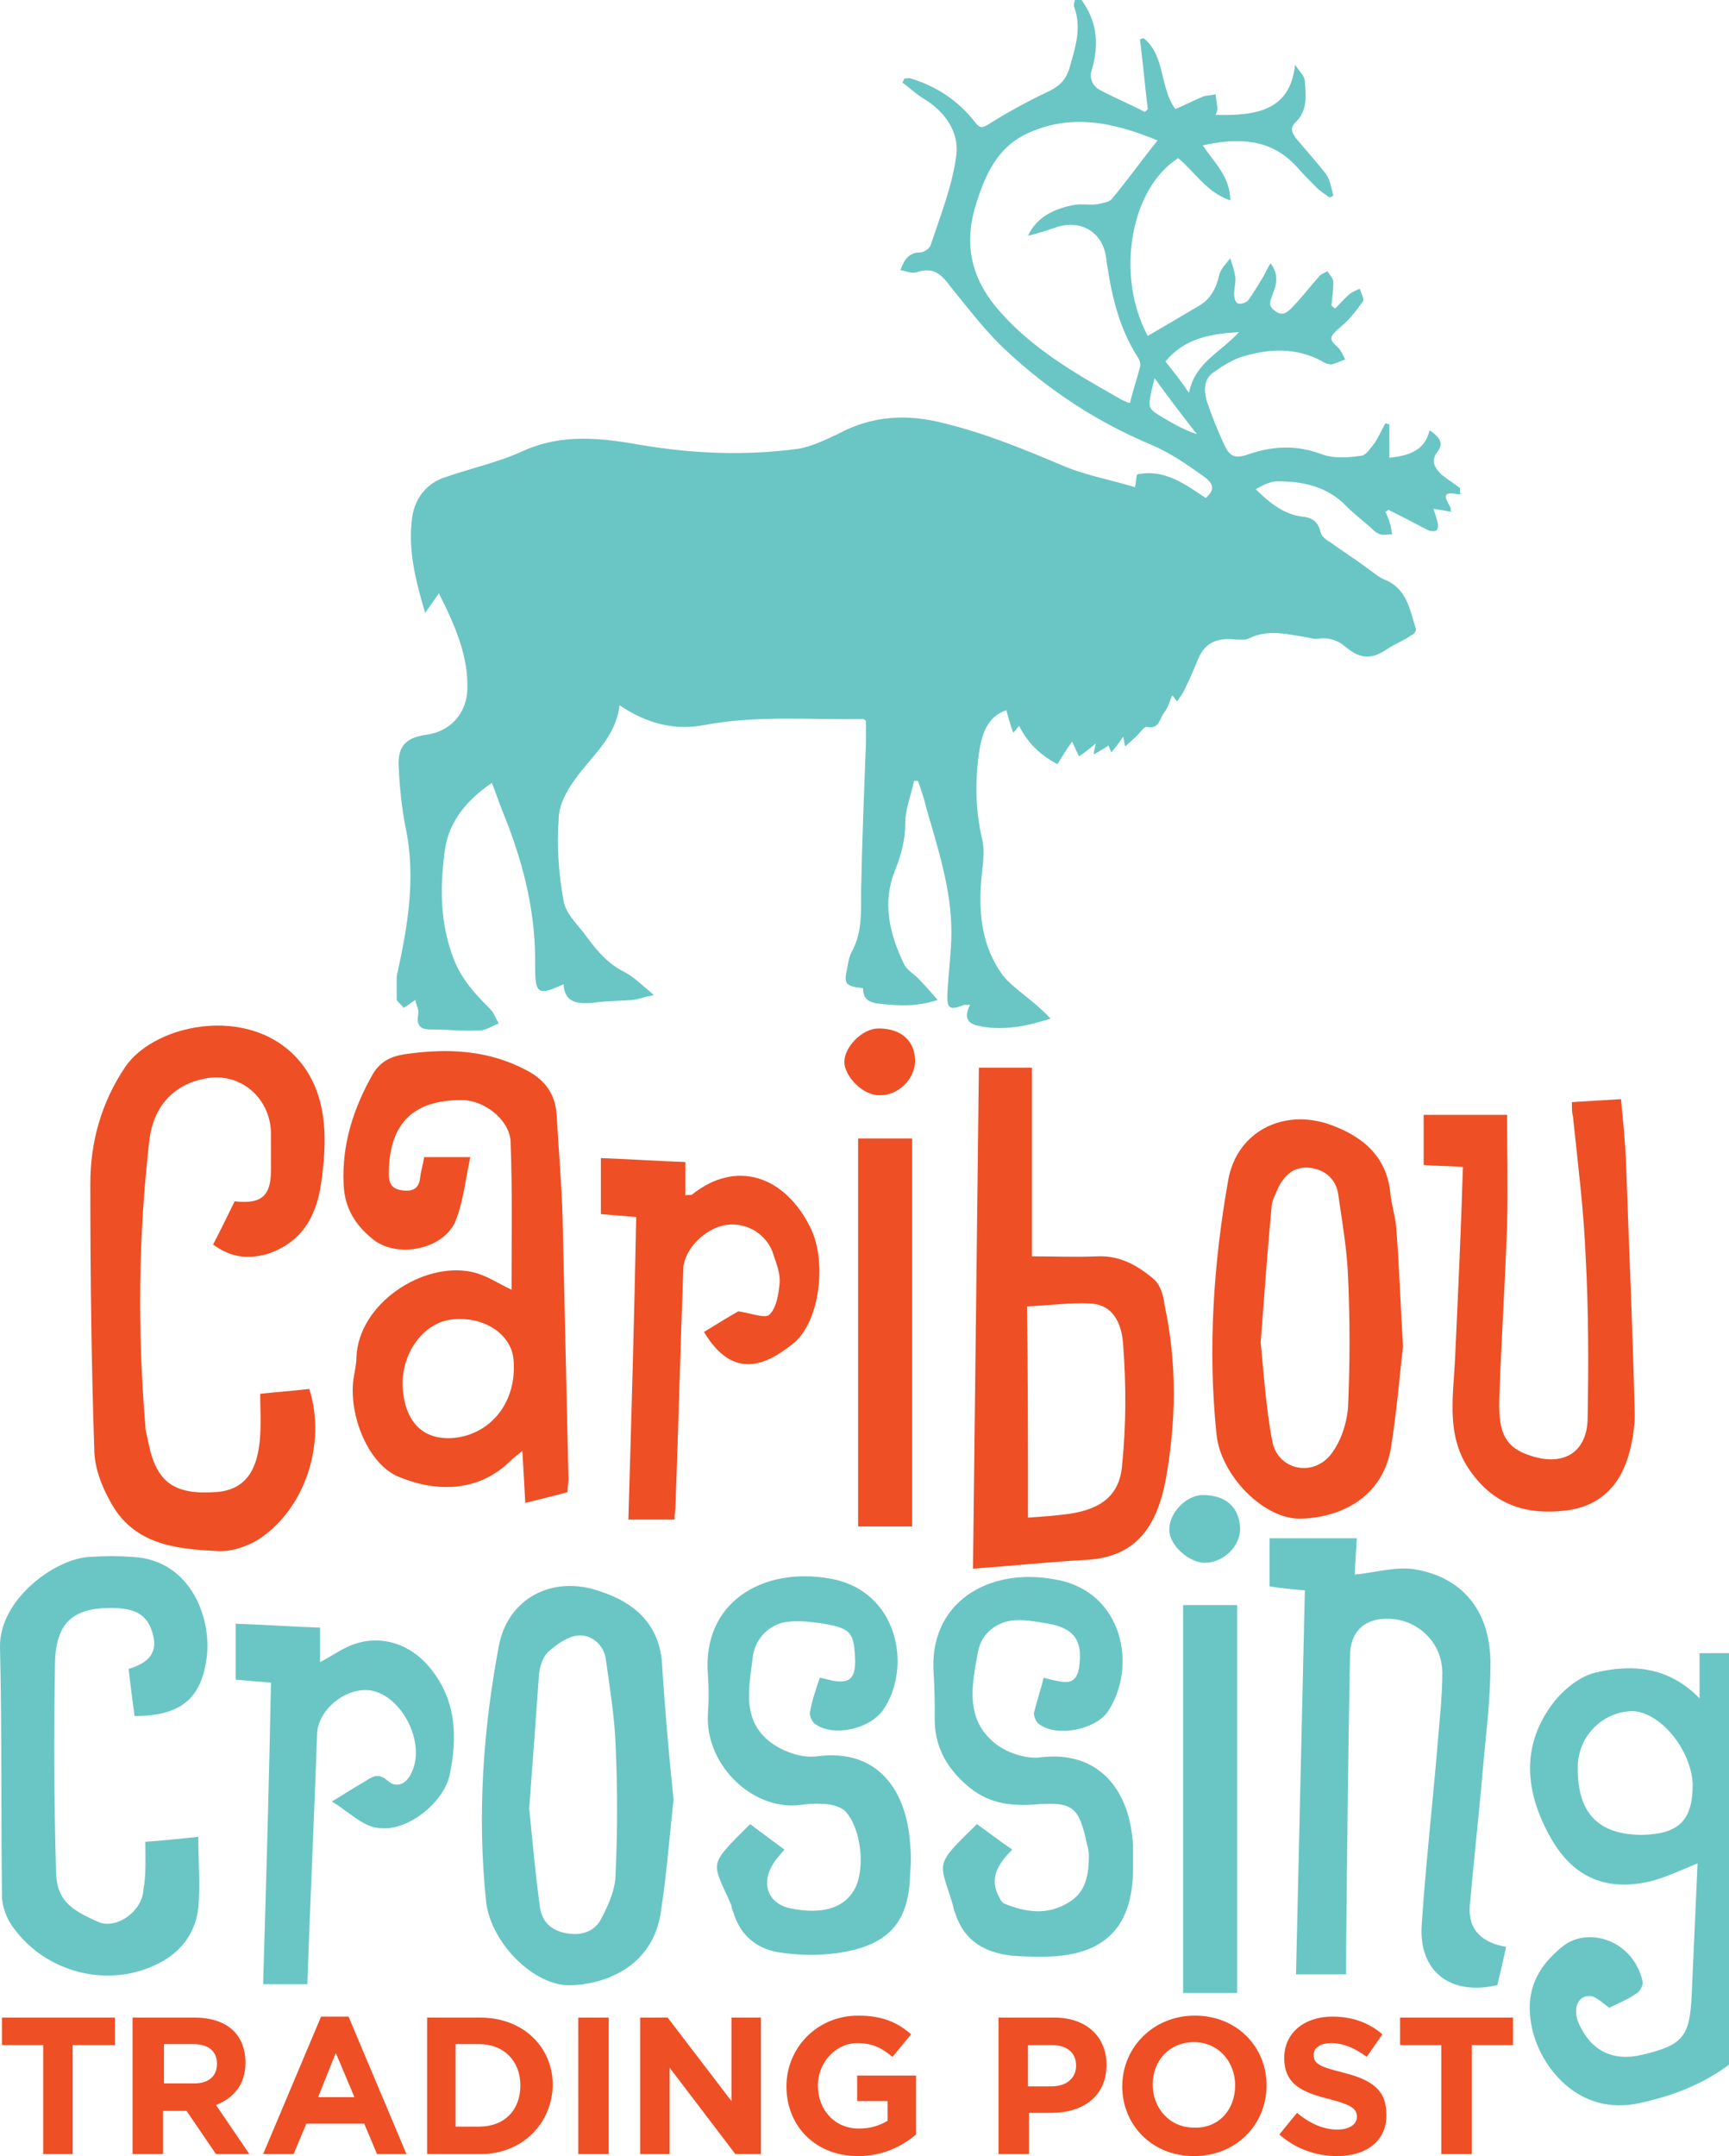 <?xml version="1.0" encoding="utf-8"?>
<!-- Generator: Adobe Illustrator 21.0.0, SVG Export Plug-In . SVG Version: 6.00 Build 0)  -->
<svg version="1.1" id="Layer_1" xmlns="http://www.w3.org/2000/svg" xmlns:xlink="http://www.w3.org/1999/xlink" x="0px" y="0px"
	 viewBox="0 0 176.1 219.5" style="enable-background:new 0 0 176.1 219.5;" xml:space="preserve">
<style type="text/css">
	.st0{fill:#EF4F25;}
	.st1{fill:#6AC6C5;}
</style>
<g>
	<path class="st0" d="M7.4,208.2v11.1H4.4v-11.1H0.2v-2.8h11.5v2.8H7.4z"/>
	<path class="st0" d="M22,219.3l-3-4.4h-2.4v4.4h-3.1v-13.9h6.3c3.3,0,5.2,1.7,5.2,4.6v0c0,2.2-1.2,3.6-3,4.3l3.4,5H22z M22.1,210.1
		c0-1.3-0.9-2-2.4-2h-3v4h3.1C21.2,212.1,22.1,211.4,22.1,210.1L22.1,210.1z"/>
	<path class="st0" d="M38.4,219.3l-1.3-3.1h-5.9l-1.3,3.1h-3.1l5.9-14h2.8l5.9,14H38.4z M34.2,209l-1.8,4.5h3.7L34.2,209z"/>
	<path class="st0" d="M48.9,219.3h-5.4v-13.9h5.4c4.4,0,7.4,3,7.4,6.9v0C56.2,216.2,53.2,219.3,48.9,219.3z M53,212.3
		c0-2.5-1.7-4.2-4.2-4.2h-2.4v8.4h2.4C51.4,216.5,53,214.8,53,212.3L53,212.3z"/>
	<path class="st0" d="M58.9,219.3v-13.9h3.1v13.9H58.9z"/>
	<path class="st0" d="M74.9,219.3l-6.7-8.8v8.8h-3v-13.9H68l6.5,8.5v-8.5h3v13.9H74.9z"/>
	<path class="st0" d="M87.4,219.5c-4.3,0-7.3-3-7.3-7.1v0c0-3.9,3.1-7.2,7.3-7.2c2.5,0,4,0.7,5.4,1.9l-1.9,2.3
		c-1.1-0.9-2-1.4-3.6-1.4c-2.2,0-4,2-4,4.3v0c0,2.5,1.7,4.4,4.2,4.4c1.1,0,2.1-0.3,2.9-0.8v-2h-3.1v-2.6h6v6
		C91.9,218.5,89.9,219.5,87.4,219.5z"/>
	<path class="st0" d="M107.1,215.1h-2.3v4.2h-3.1v-13.9h5.7c3.3,0,5.3,2,5.3,4.8v0C112.7,213.5,110.2,215.1,107.1,215.1z
		 M109.6,210.3c0-1.4-1-2.1-2.5-2.1h-2.4v4.2h2.4C108.7,212.4,109.6,211.5,109.6,210.3L109.6,210.3z"/>
	<path class="st0" d="M121.6,219.5c-4.3,0-7.3-3.2-7.3-7.1v0c0-3.9,3.1-7.2,7.4-7.2c4.3,0,7.3,3.2,7.3,7.1v0
		C129,216.3,125.9,219.5,121.6,219.5z M125.8,212.3c0-2.4-1.7-4.4-4.2-4.4c-2.5,0-4.2,1.9-4.2,4.3v0c0,2.4,1.7,4.4,4.2,4.4
		C124.1,216.7,125.8,214.8,125.8,212.3L125.8,212.3z"/>
	<path class="st0" d="M136.2,219.5c-2.1,0-4.2-0.7-5.9-2.2l1.8-2.2c1.2,1,2.6,1.7,4.1,1.7c1.2,0,2-0.5,2-1.3v0
		c0-0.8-0.5-1.2-2.8-1.8c-2.8-0.7-4.6-1.5-4.6-4.2v0c0-2.5,2-4.2,4.9-4.2c2,0,3.7,0.6,5.1,1.8l-1.6,2.3c-1.2-0.9-2.4-1.4-3.6-1.4
		c-1.2,0-1.8,0.5-1.8,1.2v0c0,0.9,0.6,1.2,3,1.8c2.8,0.7,4.4,1.7,4.4,4.2v0C141.3,217.9,139.2,219.5,136.2,219.5z"/>
	<path class="st0" d="M149.9,208.2v11.1h-3.1v-11.1h-4.2v-2.8h11.5v2.8H149.9z"/>
</g>
<g id="atMLIw_19_">
	<g>
		<path class="st1" d="M148.4,50.3c-1.6-0.3-1.2,0.4-0.7,1.3c0.1,0.1,0,0.2,0.1,0.5c-0.6-0.1-1.1-0.2-1.8-0.3
			c0.2,0.6,0.3,0.9,0.4,1.3c0.1,0.3,0.1,0.7-0.1,0.9c-0.1,0.1-0.6,0.1-0.8,0c-1-0.5-1.9-1-2.9-1.5c-0.4-0.2-0.8-0.4-1.2-0.6
			c-0.1,0.1-0.2,0.2-0.3,0.2c0.2,0.4,0.4,0.9,0.5,1.3c0.1,0.3,0.1,0.7,0.2,1c-0.4,0-0.9,0.1-1.2,0c-0.4-0.1-0.7-0.4-1-0.7
			c-0.8-0.7-1.6-1.3-2.4-2.1c-2-2.1-4.5-2.6-7.1-2.6c-0.7,0-1.5,0.4-2.2,0.8c1.4,1.4,2.9,2.6,4.8,2.8c1,0.1,1.6,0.6,1.8,1.6
			c0.1,0.4,0.6,0.8,1,1c1.2,0.9,2.5,1.7,3.7,2.6c0.6,0.4,1.1,0.9,1.8,1.2c2.3,0.9,2.6,3.1,3.2,5c0.1,0.2-0.2,0.6-0.5,0.7
			c-0.7,0.5-1.5,0.8-2.3,1.3c-1.6,1.1-2.7,1.2-4.3-0.1c-0.8-0.7-1.7-1-2.7-0.9c-0.4,0.1-0.8,0-1.2-0.1c-2-0.3-4-0.9-6,0.1
			c-0.4,0.2-1,0.1-1.4,0.1c-2-0.2-3.2,0.4-3.9,2.3c-0.4,1-0.9,2.1-1.4,3.1c-0.2,0.3-0.4,0.6-0.6,0.9c-0.2-0.2-0.3-0.4-0.5-0.6
			c-0.3,0.6-0.4,1.2-0.8,1.7c-0.5,0.6-0.5,1.8-1.8,1.5c-0.2-0.1-0.7,0.6-1,0.9c-0.4,0.4-0.8,0.7-1.2,1.1c-0.1-0.4-0.1-0.6-0.2-1
			c-0.4,0.6-0.8,1.1-1.2,1.6c-0.1-0.2-0.2-0.4-0.3-0.7c-0.5,0.3-0.9,0.6-1.5,0.9c0-0.3,0.1-0.6,0.2-1.1c-0.6,0.5-1.1,0.9-1.7,1.3
			c-0.2-0.4-0.4-0.8-0.7-1.5c-0.6,0.8-1,1.5-1.5,2.3c-1.7-0.9-3-2.1-3.9-3.9c-0.2,0.2-0.3,0.4-0.6,0.7c-0.3-0.8-0.5-1.5-0.7-2.3
			c-1.8,0.6-2.4,2.2-2.7,3.8c-0.5,3.1-0.5,6.1,0.2,9.2c0.4,1.5,0,3.2-0.1,4.8c-0.2,3.2,0.2,6.3,2.1,9c0.4,0.6,1.1,1.2,1.7,1.7
			c1.1,0.9,2.3,1.8,3.3,2.9c-2.5,0.8-5,1.3-7.5,0.7c-1.2-0.3-1.2-1.1-0.7-2.1c-0.3,0-0.4,0-0.6,0c-1.5,0.6-1.8,0.4-1.7-1.3
			c0.1-2,0.4-4.1,0.4-6.1c0-4.4-1.4-8.6-2.6-12.8c-0.2-0.9-0.5-1.7-0.8-2.6c-0.1,0-0.2,0-0.4,0c-0.3,1.4-0.9,2.9-0.9,4.3
			c0,1.7-0.4,3.2-1,4.7c-1.4,3.4-0.6,6.6,0.9,9.7c0.3,0.6,1.1,1,1.6,1.6c0.6,0.6,1.1,1.2,1.8,2c-2.1,0.7-4,0.6-5.8,0.4
			c-1.1-0.1-1.8-0.4-1.8-1.6c-1.8-0.2-2-0.4-1.6-2.1c0.1-0.6,0.2-1.2,0.5-1.7c1-1.9,0.9-3.9,0.9-6c0.1-5.1,0.3-10.1,0.5-15.2
			c0-0.8,0-1.5,0-2.2c-0.1-0.1-0.2-0.2-0.3-0.2c-5.4,0.1-10.7-0.4-16.1,0.6c-3,0.6-5.9-0.1-8.7-2c-0.4,3.3-2.8,5.1-4.5,7.5
			c-0.9,1.2-1.7,2.7-1.7,4.1c-0.2,2.8,0,5.6,0.5,8.3c0.2,1.2,1.2,2.2,2,3.2c1.1,1.5,2.3,3.1,4.1,4c1,0.5,1.9,1.4,3.1,2.4
			c-1,0.2-1.5,0.4-2.1,0.5c-1.4,0.1-2.8,0.1-4.2,0.3c-1.5,0.1-2.8,0-2.9-1.9c-2.6,1.2-2.9,1-2.9-1.8c0.1-5.2-1.1-10.2-3-15
			c-0.5-1.2-0.9-2.4-1.4-3.7c-2.5,1.7-4.4,3.9-4.8,6.9c-0.5,3.7-0.5,7.4,0.9,11c0.8,2.1,2.2,3.6,3.7,5.1c0.4,0.4,0.6,1,0.9,1.5
			c-0.6,0.2-1.3,0.7-1.9,0.7c-1.7,0.1-3.4-0.1-5.1-0.1c-1.1,0-1.4-0.5-1.2-1.6c0.1-0.4-0.2-0.8-0.3-1.4c-0.6,0.4-0.8,0.6-1.2,0.8
			c-0.2-0.3-0.5-0.5-0.7-0.8c0-0.8,0-1.6,0-2.4c1.1-5,2-10,0.9-15.2c-0.4-2-0.6-4.1-0.7-6.2c-0.1-2.1,0.8-2.9,2.8-3.2
			c2.4-0.3,4.1-2.1,4.2-4.6c0.1-3.4-1.2-6.4-2.9-9.8c-0.5,0.7-0.9,1.3-1.4,2c-1-3.4-1.8-6.5-1.3-9.9c0.3-1.7,1.3-3.1,3-3.8
			c2.8-1,5.7-1.6,8.3-2.8c4-1.8,8-1.3,12-0.6c5.3,0.9,10.6,1.1,15.9,0.4c1.4-0.2,2.8-0.9,4.1-1.5c3.5-1.9,7.1-2.1,10.9-1.1
			c4.1,1,8,2.6,11.8,4.2c2.5,1.1,5,1.5,7.6,2.3c0.1-0.5,0.1-0.9,0.2-1.3c2.8-0.6,4.9,1,7,2.4c0.9-0.8,0.9-1.4-0.2-2.2
			c-1.7-1.2-3.4-2.4-5.3-3.2c-5.5-2.3-10.4-5.5-14.7-9.5c-2.1-1.9-3.9-4.3-5.7-6.5c-0.9-1.2-1.7-2.2-3.5-1.6
			c-0.5,0.2-1.1-0.1-1.7-0.2c0.4-1.1,0.9-1.8,2-1.8c0.4,0,1-0.4,1.1-0.8c1-3,2.2-6,2.6-9.1c0.3-2.4-1.2-4.5-3.4-5.8
			c-0.8-0.5-1.4-1.1-2.1-1.6c0.1-0.1,0.1-0.2,0.2-0.4c0.2,0,0.5-0.1,0.7,0c2.6,0.8,4.7,2.2,6.4,4.3c0.4,0.5,0.6,0.9,1.4,0.4
			c1.9-1.2,3.9-2.3,6-3.3c1.1-0.5,1.9-1.1,2.3-2.4c0.6-2.1,1.3-4.1,0.5-6.3c-0.1-0.3,0.1-0.6,0.1-0.9c0.2,0,0.3,0,0.5,0
			c1.7,2.2,2,4.6,1.2,7.3c-0.3,0.9,0.1,1.7,0.9,2.1c1.5,0.8,3,1.4,4.5,2.2c0.1-0.1,0.2-0.2,0.3-0.3c-0.3-2.4-0.5-4.8-0.8-7.1
			c0.1,0,0.2-0.1,0.4-0.1c2.2,1.8,1.6,5,3.2,7.2c1-0.4,1.9-0.9,2.9-1.3c0.4-0.1,0.8-0.1,1.2-0.2c0.1,0.5,0.1,0.9,0.2,1.4
			c0,0.2-0.1,0.5-0.2,0.7c4.3,0.1,7.6-0.5,8.1-5.1c0.5,0.7,1,1.2,1,1.7c0.1,1.4,0.3,2.9-0.9,4.1c-0.7,0.6-0.4,1.2,0.1,1.8
			c1,1.2,2.1,2.4,3,3.6c0.4,0.6,0.5,1.4,0.7,2.1c-0.1,0.1-0.3,0.2-0.4,0.2c-0.4-0.3-0.9-0.6-1.3-1c-0.7-0.7-1.4-1.4-2.1-2.2
			c-2.6-2.8-5.9-2.9-9.5-2.1c1.2,1.8,2.8,3.2,2.8,5.6c-2.4-0.8-3.6-2.9-5.3-4.3c-4.9,3.1-6.4,12-3.1,18.1c1.7-1,3.4-2,5.1-3
			c1.3-0.7,1.9-1.9,2.2-3.3c0.2-0.6,0.7-1.1,1.1-1.6c0.2,0.6,0.4,1.2,0.5,1.8c0.1,0.6-0.1,1.2-0.1,1.8c0,0.4,0.1,0.9,0.4,1
			c0.3,0.1,0.8-0.1,1-0.3c0.6-0.8,1.1-1.7,1.6-2.5c0.2-0.4,0.4-0.8,0.7-1.3c0.9,1.2,0.6,2.2,0.2,3.2c-0.2,0.6-0.5,1.1,0.2,1.6
			c0.7,0.6,1.2,0.3,1.7-0.2c1-1,1.9-2.2,2.8-3.2c0.2-0.3,0.6-0.4,0.9-0.6c0.2,0.4,0.6,0.7,0.6,1.1c0,0.8-0.1,1.6-0.2,2.4
			c0.1,0.1,0.2,0.2,0.4,0.3c0.5-0.5,0.9-1,1.5-1.5c0.3-0.2,0.7-0.4,1-0.5c0.1,0.4,0.5,1.1,0.3,1.3c-0.7,1-1.5,2-2.4,2.7
			c-1,0.9-1.1,1.1-0.1,2c0.3,0.3,0.5,0.8,0.7,1.2c-0.5,0.2-1,0.4-1.4,0.5c-0.4,0-0.8-0.2-1.1-0.4c-2.5-1.3-5.1-1.2-7.6-0.5
			c-1.2,0.3-2.3,1-3.3,1.7c-1,0.7-1,1.8-0.7,2.9c0.5,1.5,1.1,3,1.8,4.5c0.6,1.3,1.2,1.4,2.6,0.9c2.4-0.8,4.7-0.9,7.2,0
			c1.2,0.5,2.8,0.4,4.1,0.2c0.5,0,1-0.8,1.4-1.3c0.4-0.6,0.7-1.3,1.1-2c0.1,0,0.3,0.1,0.4,0.1c0,1.1,0,2.3,0,3.4
			c1.8-0.2,3.6-0.6,4.1-2.8c1,0.7,1.5,1.3,0.8,2.2c-0.7,0.9-0.3,1.6,0.4,2.3c0.6,0.5,1.3,0.9,1.9,1.4c0,0.2,0,0.3,0,0.5
			C149,50.1,148.7,50.4,148.4,50.3z M116.1,37.4c0.1-0.3,0-0.7-0.2-1c-1.8-2.8-2.6-5.9-3.1-9.2c-0.1-0.4-0.1-0.9-0.2-1.3
			c-0.5-2.5-2.8-3.6-5.2-2.7c-0.9,0.3-1.8,0.6-2.7,0.8c0.9-1.9,2.6-2.7,4.5-3.1c0.8-0.2,1.7,0,2.5-0.1c0.5-0.1,1.2-0.2,1.5-0.5
			c1.6-1.9,3-3.9,4.7-6c-4.6-1.9-9-2.8-13.5-0.6c-2.8,1.4-4,4-4.9,6.8c-1.3,3.9-0.8,7.4,1.9,10.7c3.4,4.1,7.9,6.7,12.5,9.3
			c0.3,0.2,0.6,0.3,1,0.5c0.1,0,0.2,0,0.2,0C115.4,39.7,115.8,38.6,116.1,37.4z M118.7,36.8c0.8,1,1.6,2,2.4,3.2
			c0.6-3.1,3.2-4.1,5.1-6.2C123.3,34,120.7,34.4,118.7,36.8z M117.3,39.7c-0.4,1.9-0.4,1.9,1.3,2.9c1,0.6,2.1,1.2,3.3,1.6
			c-1.4-1.8-2.8-3.6-4.3-5.7C117.4,39.2,117.4,39.4,117.3,39.7z"/>
	</g>
</g>
<path class="st0" d="M43.2,117.8c1.5,0,2.9,0,4.7,0c-0.5,2.3-0.7,4.5-1.5,6.5c-1.2,2.9-6,3.9-8.5,1.8c-1.7-1.4-2.8-3.1-2.9-5.5
	c-0.2-4.1,1-7.8,3-11.3c0.8-1.3,1.9-1.8,3.4-2c4.3-0.6,8.4-0.4,12.3,1.7c1.9,1,2.9,2.5,3,4.6c0.2,3.5,0.5,6.9,0.6,10.4
	c0.2,8.9,0.4,17.8,0.6,26.6c0,0.4-0.1,0.7-0.1,1.3c-1.4,0.4-2.7,0.7-4.3,1.1c-0.1-1.9-0.2-3.5-0.3-5.3c-0.6,0.5-1,0.8-1.4,1.2
	c-3.4,3.2-7.8,2.9-11.3,1.4c-3-1.3-5-6.2-4.5-9.9c0.1-0.7,0.3-1.5,0.3-2.2c0.2-5.5,6.8-9.8,11.8-8.7c1.4,0.3,2.7,1.2,4,1.8
	c0-5,0.1-10-0.1-15.1c-0.1-2.2-2.7-4.2-4.9-4.2c-0.1,0-0.1,0-0.2,0c-4.9,0-7.3,2.5-7.3,7.5c0,1.1,0.4,1.6,1.5,1.7
	c1.1,0.1,1.6-0.3,1.7-1.4C42.9,119.1,43.1,118.5,43.2,117.8z M41,141.1c0.2,3.6,2,5.5,5.1,5.3c3.8-0.3,6.6-3.6,6.2-8
	c-0.2-2.4-2.7-4.3-5.9-4.1C43.3,134.4,40.9,137.6,41,141.1z"/>
<path class="st0" d="M21.7,126.7c0.8-1.5,1.5-3,2.2-4.4c2.7,0.3,3.7-0.5,3.7-3.2c0-1.3,0-2.5,0-3.8c-0.1-3.6-3.2-6.2-6.7-5.5
	c-3.2,0.6-5.3,2.8-5.7,6.4c-1.1,9.6-1.2,19.2-0.4,28.9c0,0.6,0.2,1.1,0.3,1.7c0.8,4.1,2.6,5.4,6.9,5.1c2.9-0.2,4.3-2.1,4.5-5.8
	c0.1-1.4,0-2.7,0-4.2c1.7-0.2,3.4-0.3,5-0.5c1.8,5.6-0.5,12.4-5.3,15.4c-1.2,0.7-2.7,1.2-4.1,1.1c-4.3-0.2-8.6-0.7-10.9-5.1
	c-0.9-1.6-1.6-3.5-1.6-5.3c-0.3-9-0.4-18-0.4-27c0-4.2,1.1-8.2,3.5-11.8c3.1-4.7,13.7-6.7,18.4,0.1c2.3,3.4,2.2,7.6,1.6,11.7
	c-0.5,3.5-2.1,6.1-5.6,7.2C25.1,128.2,23.5,128,21.7,126.7z"/>
<path class="st0" d="M99.7,108.7c1.9,0,3.7,0,5.4,0c0,6.4,0,12.7,0,19.2c2.2,0,4.5,0.1,6.7,0c2.3-0.1,4.2,1,5.8,2.4
	c0.6,0.6,0.9,1.6,1,2.5c1.3,6,1.2,12,0.1,18c-0.9,4.5-2.9,7.7-8,8c-3.8,0.2-7.5,0.6-11.6,0.9C99.3,142.5,99.5,125.6,99.7,108.7z
	 M104.7,154.5c1.5-0.1,2.9-0.2,4.3-0.4c3.2-0.5,5.1-1.9,5.3-5.1c0.4-4,0.4-8,0.1-12c-0.1-1.9-0.8-4.2-3.4-4.3
	c-2-0.1-4.1,0.2-6.4,0.3C104.7,140.1,104.7,147.1,104.7,154.5z"/>
<path class="st0" d="M160.1,112.2c1.7-0.1,3.2-0.2,5-0.3c0.2,2.1,0.4,4.1,0.5,6.1c0.3,8.7,0.7,17.4,0.9,26c0,1.2-0.2,2.5-0.5,3.7
	c-0.9,3.5-3,5.7-6.7,6.1c-3.7,0.4-6.9-0.5-9.3-3.7c-2.8-3.6-2-7.7-1.8-11.8c0.3-6.5,0.6-12.9,0.8-19.5c-1.6-0.1-2.7-0.1-4-0.2
	c0-1.7,0-3.3,0-5.1c2.9,0,5.7,0,8.5,0c0,3.8,0.1,7.5,0,11.2c-0.2,5.9-0.6,11.8-0.8,17.8c-0.1,3.5,0.7,4.9,3.2,5.7
	c3.3,1.1,5.7-0.3,5.8-3.7c0.1-5.5,0.1-11.1-0.2-16.6c-0.2-4.8-0.8-9.5-1.3-14.3C160.1,113.3,160.1,112.9,160.1,112.2z"/>
<path class="st0" d="M142.9,137.1c-0.3,2.4-0.6,6.3-1.2,10.1c-0.8,5.4-5.4,7.3-9.1,7.4c-3.8,0.2-8.3-4.4-8.7-8.6
	c-0.9-8.7-0.3-17.4,1.2-25.9c0.9-4.9,5.6-7.3,10.4-5.6c3.3,1.2,5.7,3.2,6.1,6.9c0.1,1.2,0.5,2.3,0.6,3.5
	C142.5,128.6,142.6,132.1,142.9,137.1z M128.4,136.7c0.3,2.8,0.5,6.5,1.2,10.1c0.6,2.9,4.2,3.6,6,1.2c1-1.3,1.6-3.2,1.7-4.8
	c0.2-4.4,0.2-8.8,0-13.2c-0.1-2.8-0.6-5.6-1-8.4c-0.2-1.5-1.3-2.5-2.8-2.7c-1.6-0.2-2.6,0.6-3.3,2c-0.3,0.7-0.7,1.4-0.7,2.1
	C129.1,127.2,128.8,131.5,128.4,136.7z"/>
<path class="st0" d="M71.7,135.6c1.3-0.8,2.6-1.6,3.5-2.1c1.4,0.2,2.8,0.8,3.2,0.3c0.7-0.7,0.9-2.1,1-3.1c0.1-1-0.3-2-0.6-2.9
	c-0.6-2.1-2.7-3.4-4.8-3.1c-2.2,0.3-4.3,2.5-4.4,4.4c-0.3,8.1-0.5,16.1-0.8,24.2c0,0.4-0.1,0.8-0.1,1.4c-1.5,0-3,0-4.7,0
	c0.3-10.2,0.6-20.4,0.8-30.8c-1.3-0.1-2.4-0.2-3.6-0.3c0-1.8,0-3.6,0-5.7c2.9,0.1,5.7,0.3,8.6,0.4c0,1.2,0,2.2,0,3.4
	c0.3-0.1,0.6,0,0.7-0.1c4.5-3.6,9.5-1.9,12.1,3.5c1.6,3.4,0.9,9.2-1.6,11.5C78.1,139,74.7,140.6,71.7,135.6z"/>
<g>
	<path class="st0" d="M92.9,155.4c-1.7,0-3.5,0-5.5,0c0-13.1,0-26.2,0-39.5c1.6,0,3.4,0,5.5,0C92.9,128.9,92.9,142.1,92.9,155.4z"/>
	<path class="st0" d="M89.5,104.7c2.3,0,3.7,1.3,3.7,3.3c0,1.9-1.8,3.6-3.7,3.5c-1.6,0-3.5-1.9-3.5-3.4
		C86,106.6,87.8,104.7,89.5,104.7z"/>
</g>
<path class="st1" d="M176.1,210.2c-2.7,2-5.8,3.2-9.1,3.9c-6.2,1.4-10.2-3.7-11-7.8c-0.7-3.5,0.5-6,3.1-8.1c2.5-2.1,7.2-0.8,8.2,3.5
	c0.1,0.4-0.3,1.1-0.7,1.3c-0.9,0.6-1.9,1-2.7,1.4c-0.7-0.5-1.4-1.2-2-1.2c-1.3,0-1.7,1.4-1.1,2.8c1.2,2.7,3.4,3.9,6.4,3.2
	c4.2-1,4.9-1.8,5.1-6.1c0.2-4.5,0.4-8.9,0.6-13.4c-1.7,0.7-3.2,1.4-4.7,1.8c-4.5,1.1-7.9-0.3-10.2-4.3c-2.7-4.7-3.2-9.6,0.4-14.1
	c1-1.2,2.5-2.4,4-2.8c3.7-0.9,7.5-0.7,10.7,2.6c0-1.6,0-3,0-4.6c1.1,0,2.1,0,3.1,0C176.1,182.2,176.1,196.2,176.1,210.2z
	 M172.4,181.7c-0.1-3.6-3.4-7.5-6.2-7.5c-3.1,0.1-5.6,2.7-5.5,5.9c0,4.6,2.2,6.7,6.6,6.7C171,186.7,172.4,185.3,172.4,181.7z"/>
<path class="st1" d="M153.4,198.2c-0.3,1.4-0.6,2.7-0.9,3.9c-4.8,1.1-8-1.4-7.7-6.1c0.4-6.1,1.1-12.2,1.6-18.2
	c0.2-2.5,0.5-5,0.5-7.5c0-3-2.4-5.4-5.4-5.5c-2.5-0.1-4,1.3-4,3.8c-0.2,10.2-0.3,20.4-0.4,30.6c0,0.6,0,1.1,0,1.8
	c-1.7,0-3.3,0-5.1,0c0.3-13,0.6-26,0.9-39.1c-1.3-0.1-2.4-0.2-3.6-0.4c0-1.6,0-3.2,0-4.9c2.9,0,5.8,0,8.9,0
	c-0.1,1.4-0.2,2.8-0.2,3.7c2.1-0.2,4.3-0.9,6.3-0.5c4.9,0.9,7.6,4.5,7.5,9.8c0,3.6-0.5,7.3-0.8,10.9c-0.4,4.5-0.9,9-1.3,13.5
	C149.5,196.6,151.1,197.8,153.4,198.2z"/>
<path class="st1" d="M68.6,183.2c-0.4,3.7-0.7,7.6-1.3,11.5c-0.8,5.4-5.5,7.3-9.1,7.4c-3.8,0.2-8.3-4.4-8.7-8.6
	c-0.9-8.7-0.3-17.4,1.3-25.9c0.9-4.9,5.5-7.3,10.3-5.6c3.4,1.1,5.9,3.2,6.3,7C67.7,173.7,68.1,178.4,68.6,183.2z M53.9,184.1
	c0.3,2.9,0.6,6.5,1.1,10.1c0.2,1.4,1.1,2.3,2.6,2.6c1.5,0.3,2.9-0.1,3.6-1.4c0.8-1.5,1.5-3.1,1.5-4.7c0.2-4.3,0.2-8.7,0-13
	c-0.1-2.9-0.6-5.9-1-8.8c-0.2-1.4-1.4-2.5-2.8-2.4c-1.1,0.1-2.2,0.9-3.1,1.7c-0.5,0.5-0.8,1.4-0.9,2.2
	C54.6,174.6,54.3,178.9,53.9,184.1z"/>
<path class="st1" d="M99.5,185.7c1.1,0.8,2.3,1.7,3.6,2.6c-1.3,1.3-2.3,2.7-1.5,4.5c0.2,0.4,0.4,0.9,0.7,1c2.2,0.9,4.4,1.2,6.5-0.1
	c1.9-1.1,2.1-3,2.1-4.9c0-0.4-0.1-0.7-0.2-1.1c-0.8-3.7-1.4-4.3-5.2-4c-2.7,0.2-5-0.1-7.2-2.1c-2-1.8-3.1-3.9-3.1-6.6
	c0-1.5,0-3-0.1-4.5c-0.6-7.3,5.5-11,12.4-9.7c6.9,1.2,8.4,8.9,5.3,13.5c-1.3,1.8-5.2,2.6-7,1.2c-0.3-0.2-0.5-0.8-0.5-1.1
	c0.3-1.2,0.7-2.4,1-3.6c0.7,0.2,1.2,0.3,1.8,0.4c1.1,0.2,1.6-0.3,1.8-1.4c0.4-2.7-0.4-4-3.1-4.5c-1.3-0.2-2.6-0.5-3.9-0.3
	c-1.7,0.3-3,1.5-3.3,3.2c-0.6,3.3-1.4,6.9,1.9,9.4c1.2,0.9,3.1,1.5,4.5,1.3c5.8-0.7,9.1,3.2,9.4,9c0,0.8,0,1.5,0,2.3
	c0,6-2.9,8.9-8.9,9c-1.1,0-2.3,0-3.4-0.1c-2.8-0.3-4.9-1.5-5.8-4.3c-0.1-0.2-0.2-0.5-0.2-0.7C95.7,189.4,95,190.1,99.5,185.7z"/>
<path class="st1" d="M76.4,185.7c1.2,0.9,2.4,1.8,3.5,2.6c-0.5,0.6-1,1.1-1.3,1.7c-1.1,2-0.2,3.9,2,4.3c3.1,0.6,5.3,0,6.4-1.9
	c1.2-2.1,0.7-6.3-0.9-8c-0.4-0.4-1.1-0.6-1.6-0.7c-0.9-0.1-1.8-0.1-2.6,0c-5,0.9-10.1-3.9-9.8-9.2c0.1-1.3,0.1-2.7,0-4
	c-0.6-7.4,5.6-11,12.4-9.8c7,1.2,8.4,9,5.5,13.3c-1.3,2-5.1,2.9-7,1.5c-0.3-0.2-0.6-0.9-0.5-1.2c0.2-1.2,0.6-2.3,1-3.5
	c0.5,0.1,0.9,0.2,1.3,0.3c1.7,0.3,2.3-0.2,2.3-2c-0.1-2.9-0.4-3.3-3.2-3.8c-1.4-0.2-2.9-0.4-4.2-0.1c-1.5,0.4-2.7,1.6-3,3.3
	c-0.4,3.3-1.3,6.8,2.1,9.1c1.2,0.8,3,1.4,4.4,1.2c6-0.8,9.1,3.2,9.5,8.9c0.1,1,0.1,2,0,3c-0.1,4.7-1.9,7.1-6.6,8
	c-2.1,0.4-4.4,0.4-6.5,0.1c-2.4-0.3-4.2-1.7-4.9-4.1c-0.1-0.2-0.2-0.5-0.2-0.7C72.5,189.4,72,190.1,76.4,185.7z"/>
<path class="st1" d="M33.8,183.4c1.5-0.9,2.4-1.5,3.3-2c0.8-0.5,1.4-1,2.4-0.1c0.9,0.8,1.9,0.3,2.4-0.8c1.5-3-0.9-7.8-4.1-8.4
	c-2.5-0.4-5.4,1.9-5.5,4.4c-0.3,8.4-0.7,16.9-1,25.5c-1.4,0-2.8,0-4.5,0c0.3-10.1,0.6-20.4,0.8-30.7c-1.3-0.1-2.4-0.2-3.6-0.3
	c0-1.9,0-3.7,0-5.7c2.9,0.1,5.7,0.3,8.6,0.4c0,1.2,0,2.3,0,3.5c1-0.5,1.7-1,2.5-1.4c3.1-1.6,6.5-0.7,8.7,2c2.7,3.3,2.8,7,2,10.9
	c-0.6,2.8-4.3,5.8-7.2,5.4C37,186,35.6,184.5,33.8,183.4z"/>
<g>
	<path class="st1" d="M126,202.9c-1.8,0-3.6,0-5.5,0c0-13.2,0-26.3,0-39.5c1.7,0,3.5,0,5.5,0C126,176.5,126,189.6,126,202.9z"/>
	<path class="st1" d="M122.5,152.2c2.3,0,3.7,1.2,3.8,3.3c0.1,1.9-1.7,3.6-3.6,3.6c-1.6,0-3.6-1.8-3.6-3.3
		C119,154.1,120.8,152.2,122.5,152.2z"/>
</g>
<path class="st1" d="M14.8,187.5c1.6-0.1,3.4-0.3,5.4-0.5c0,2.5,0.2,4.9,0,7.2c-0.3,2.8-2,4.8-4.5,5.9c-5,2.3-11.1,0.6-14.3-3.8
	c-0.7-0.9-1.2-2.2-1.2-3.3c-0.1-8.4,0-16.9-0.2-25.3c-0.1-4.9,5.7-9.1,9.2-9.2c1.4-0.1,2.9-0.1,4.3,0c6.1,0.3,8.2,6.6,7.5,10.6
	c-0.6,3.9-2.7,5.6-7.3,5.6c-0.1-0.8-0.2-1.5-0.3-2.3c-0.1-0.8-0.2-1.6-0.3-2.5c1.7-0.5,3-1.4,2.5-3.4c-0.5-2-1.6-2.7-3.9-2.8
	c-4.2-0.1-6,1.4-6.1,5.6c-0.1,7-0.1,14,0.1,21c0,3.1,1.4,4.1,4.4,5.4c1.9,0.7,4.4-1.2,4.5-3.3C14.9,190.8,14.8,189.3,14.8,187.5z"/>
</svg>
